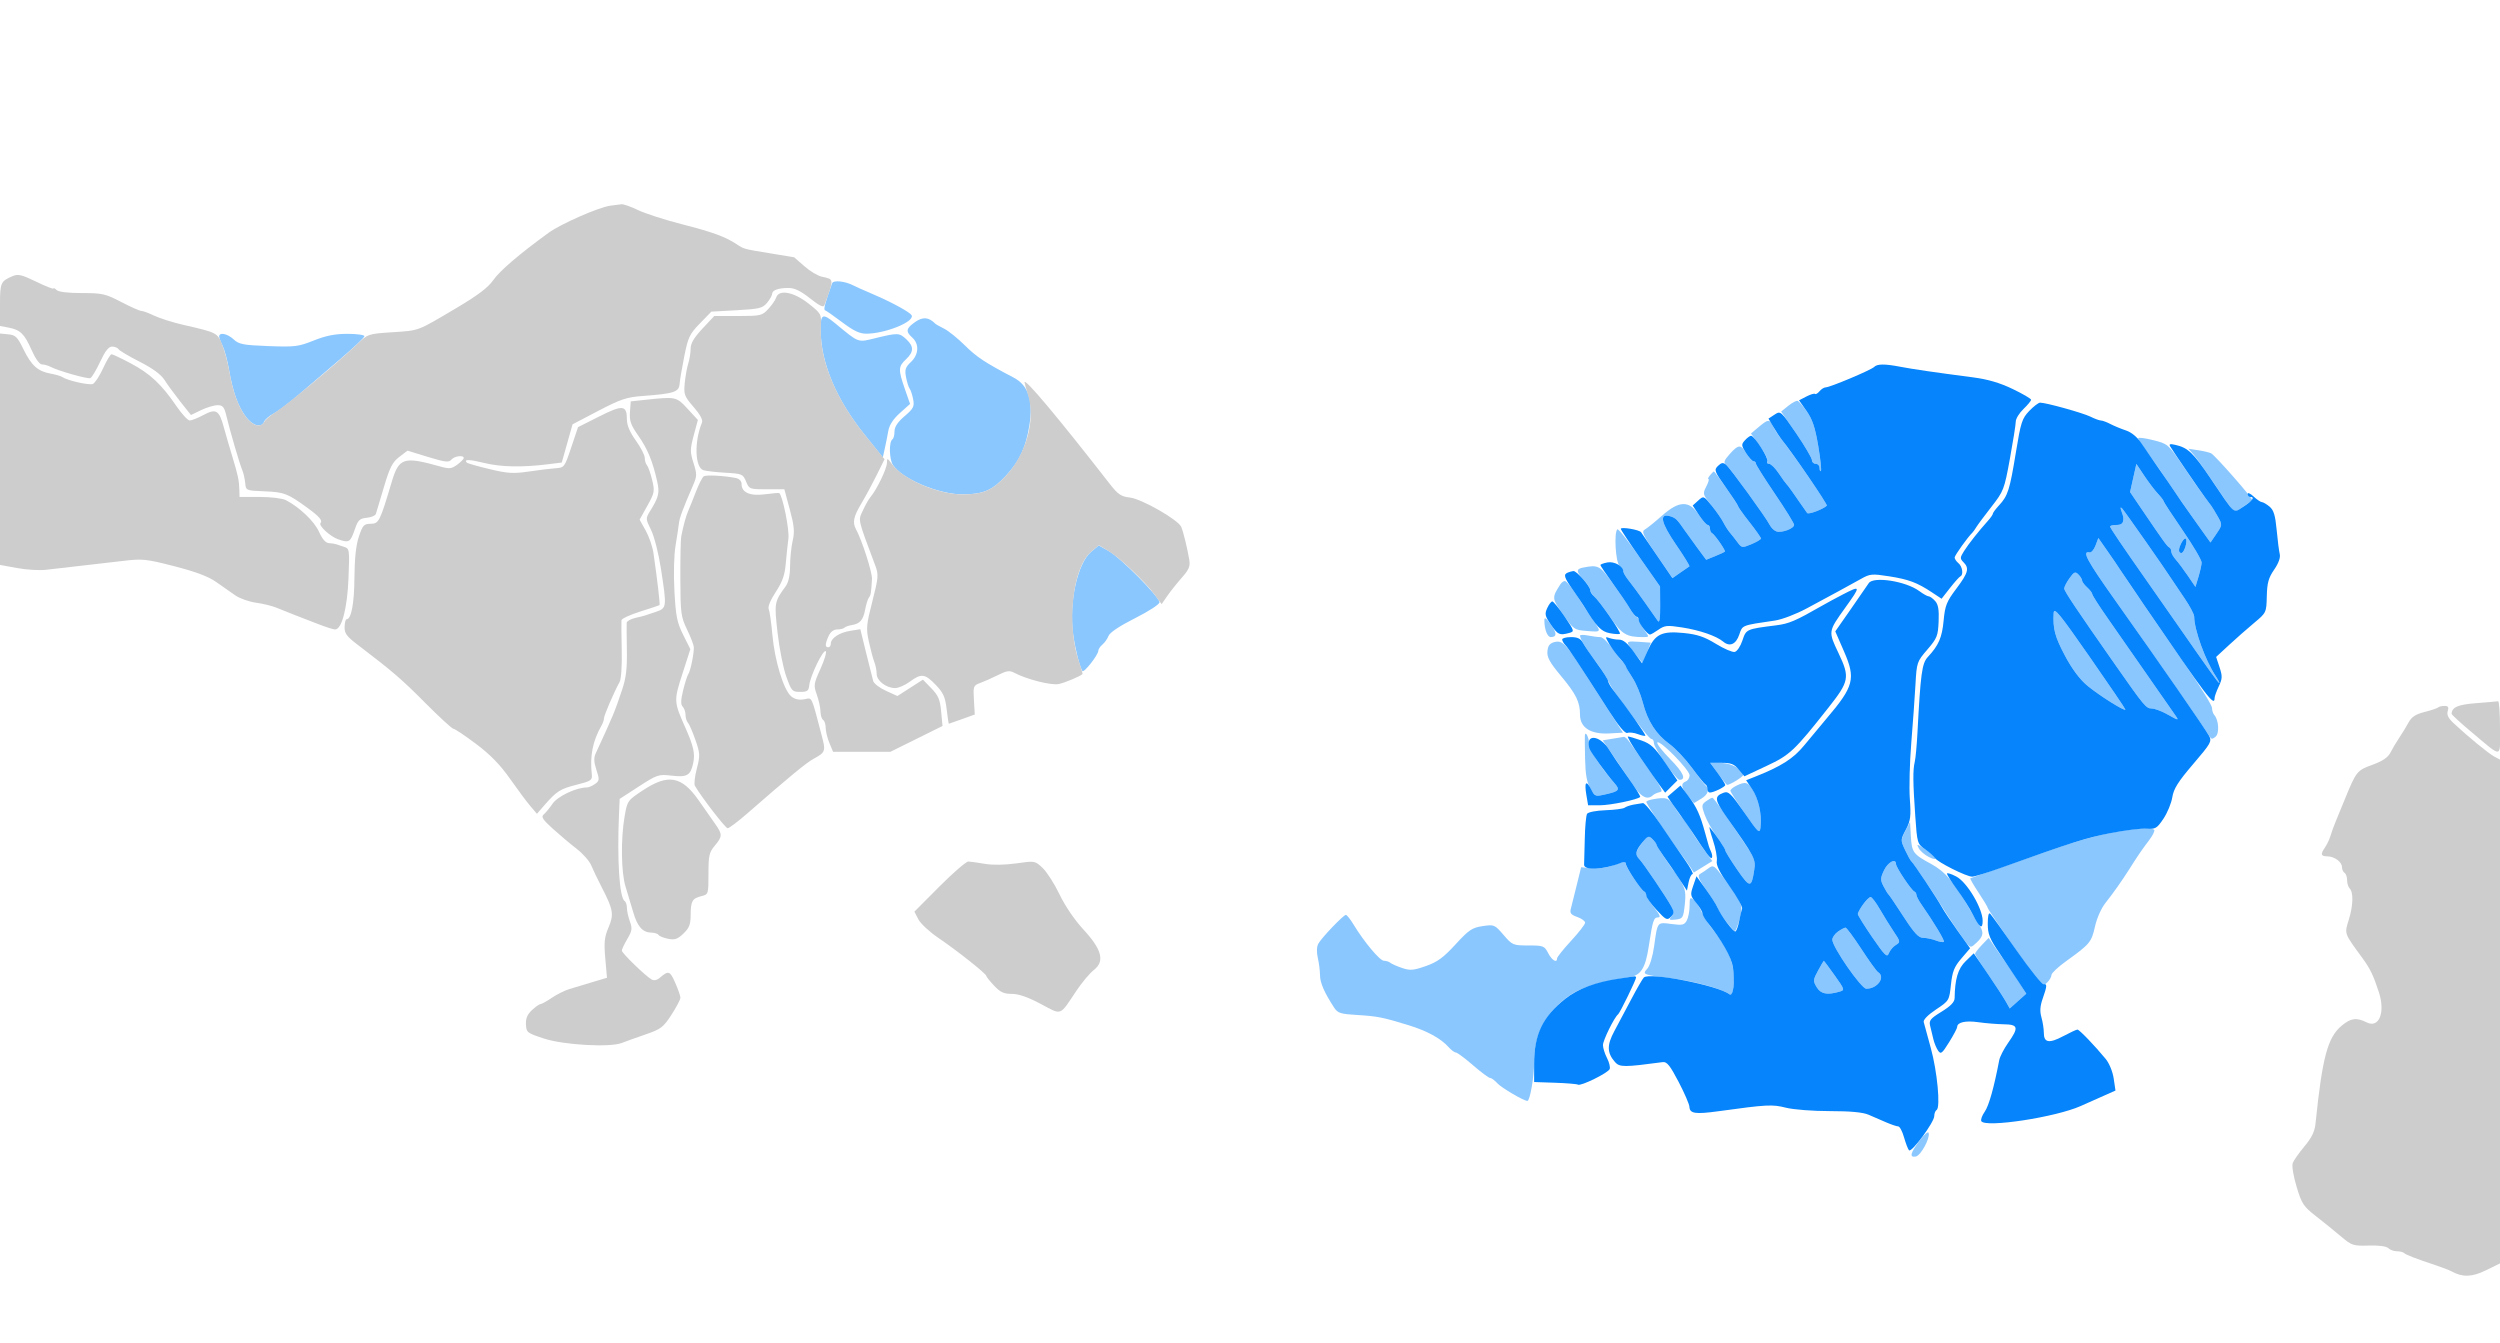 <svg xmlns="http://www.w3.org/2000/svg" width="981" height="527" viewBox="0 0 981 527" version="1.1"><path d="M 326.516 111.170 C 323.797 118.664, 323.050 121.517, 323.746 121.749 C 324.200 121.900, 327.255 124.039, 330.535 126.501 C 335.004 129.856, 337.378 130.971, 340 130.945 C 347.396 130.874, 358.626 126.377, 357.775 123.826 C 357.379 122.638, 350.005 118.613, 341.944 115.185 C 338.950 113.912, 335.810 112.506, 334.967 112.062 C 331.626 110.301, 327.008 109.814, 326.516 111.170 M 322.015 129.250 C 322.051 142.247, 328.007 156.545, 339.198 170.500 L 346.415 179.500 347.193 176 C 347.621 174.075, 348.244 170.949, 348.578 169.053 C 348.981 166.771, 350.523 164.407, 353.147 162.053 L 357.107 158.500 355.054 152.593 C 352.424 145.029, 352.469 143.847, 355.500 141 C 358.611 138.077, 358.661 135.970, 355.686 133.174 C 352.911 130.567, 352.366 130.542, 343.805 132.619 C 336.350 134.428, 337.371 134.797, 327.581 126.750 C 322.809 122.827, 321.998 123.192, 322.015 129.250 M 359.149 126.324 C 355.498 128.875, 355.281 130.039, 358 132.500 C 360.780 135.016, 360.535 139.149, 357.433 142.063 C 355.276 144.090, 354.971 145.034, 355.523 147.987 C 355.884 149.919, 356.525 151.950, 356.949 152.500 C 357.372 153.050, 357.991 154.941, 358.325 156.702 C 358.860 159.530, 358.469 160.299, 354.965 163.298 C 352.236 165.634, 351 167.500, 351 169.287 C 351 170.714, 350.644 172.102, 350.209 172.371 C 348.762 173.265, 348.900 180.198, 350.410 182.503 C 353.985 187.960, 368.334 194, 377.722 194 C 385.833 194, 389.461 192.426, 394.839 186.573 C 400.116 180.831, 402.553 175.560, 403.937 166.894 C 405.497 157.132, 403.545 151.207, 397.774 148.180 C 386.465 142.250, 383.259 140.130, 378.566 135.484 C 375.780 132.725, 372.150 129.800, 370.500 128.985 C 368.850 128.170, 367.275 127.277, 367 127.002 C 364.440 124.434, 362.139 124.235, 359.149 126.324 M 86 132.050 C 86 132.627, 86.618 134.314, 87.373 135.800 C 88.128 137.285, 89.260 141.500, 89.887 145.166 C 91.376 153.854, 93.442 159.580, 96.571 163.681 C 99.241 167.183, 102.662 168.043, 103.653 165.463 C 103.977 164.618, 105.617 163.215, 107.297 162.347 C 108.977 161.478, 113.567 158.007, 117.497 154.634 C 121.427 151.260, 128.773 144.975, 133.821 140.666 C 138.870 136.357, 143 132.419, 143 131.916 C 143 131.412, 139.998 131, 136.328 131 C 131.465 131, 127.883 131.710, 123.114 133.618 C 117.088 136.028, 115.679 136.201, 105.298 135.804 C 95.423 135.426, 93.737 135.101, 91.698 133.186 C 89.264 130.899, 86 130.248, 86 132.050 M 701.708 159.255 L 698.916 161.500 704.958 170.286 C 708.281 175.119, 711 179.731, 711 180.536 C 711 181.341, 711.675 182, 712.500 182 C 713.325 182, 714 182.750, 714 183.667 C 714 184.583, 714.236 185.097, 714.524 184.809 C 714.813 184.520, 714.337 180.058, 713.466 174.892 C 712.286 167.889, 711.169 164.494, 709.073 161.544 C 707.528 159.368, 705.867 157.458, 705.382 157.299 C 704.897 157.140, 703.244 158.021, 701.708 159.255 M 690.118 167.555 L 687.082 170.109 690.616 175.028 C 692.560 177.734, 693.865 180.410, 693.516 180.974 C 693.167 181.538, 693.471 182.003, 694.191 182.007 C 694.911 182.011, 696.621 183.698, 697.991 185.757 C 699.361 187.816, 700.741 189.725, 701.057 190 C 701.537 190.418, 703.326 192.924, 709.117 201.296 C 709.603 201.999, 715.111 199.962, 716.854 198.436 C 717.327 198.022, 704.427 179.214, 698.380 171.500 C 697.517 170.400, 696.332 168.488, 695.745 167.250 C 694.394 164.399, 693.832 164.429, 690.118 167.555 M 839 171.968 C 839 172.377, 840.478 174.690, 842.285 177.106 C 844.091 179.523, 846.454 182.805, 847.535 184.399 C 848.616 185.994, 850.175 188.289, 851 189.500 C 851.825 190.711, 853.381 193.006, 854.457 194.601 C 855.533 196.195, 858.883 200.963, 861.902 205.195 L 867.391 212.889 869.742 209.429 C 872.055 206.025, 872.064 205.915, 870.297 202.764 C 868.320 199.239, 868.060 198.853, 864.745 194.500 C 863.488 192.850, 859.829 187.605, 856.613 182.844 C 850.834 174.288, 850.698 174.170, 844.883 172.705 C 841.647 171.890, 839 171.558, 839 171.968 M 678.742 178.173 C 676.474 180.719, 676.227 181.466, 677.352 182.384 C 678.914 183.658, 692.990 203.109, 694.491 206.066 C 695.036 207.140, 696.214 208.251, 697.109 208.535 C 699.190 209.195, 704 207.391, 704 205.950 C 704 205.346, 700.625 199.880, 696.500 193.805 C 692.375 187.729, 689 182.363, 689 181.879 C 689 181.396, 688.575 181, 688.057 181 C 687.538 181, 686.316 179.650, 685.341 178 C 683.134 174.264, 682.204 174.288, 678.742 178.173 M 860.673 178.291 C 861.743 179.506, 865.193 184.325, 868.339 189 C 877.420 202.493, 876.297 201.559, 880.173 198.840 C 882.003 197.557, 883.646 196.434, 883.824 196.346 C 884.447 196.037, 869.329 178.781, 867.651 177.886 C 867.018 177.548, 864.751 177.004, 862.614 176.677 L 858.728 176.082 860.673 178.291 M 837.075 187.556 L 835.838 193.082 841.007 200.701 C 849.022 212.514, 850.443 214.475, 851.250 214.833 C 851.663 215.017, 852 215.719, 852 216.395 C 852 217.070, 852.788 218.495, 853.750 219.561 C 854.712 220.628, 856.847 223.483, 858.494 225.906 L 861.489 230.312 862.667 226.406 C 863.316 224.258, 863.881 221.724, 863.923 220.775 C 863.965 219.827, 860.625 214.136, 856.500 208.129 C 852.375 202.122, 849 196.957, 849 196.649 C 849 196.342, 847.987 195.019, 846.750 193.708 C 845.513 192.398, 843.108 189.234, 841.406 186.677 L 838.312 182.029 837.075 187.556 M 671 186.500 C 670.315 187.325, 670.047 188, 670.403 188 C 670.760 188, 670.369 189.320, 669.534 190.934 C 668.068 193.770, 668.133 194.010, 671.499 198.184 C 673.414 200.558, 675.548 203.619, 676.241 204.986 C 676.933 206.354, 678.086 208.154, 678.802 208.986 C 679.517 209.819, 680.868 211.536, 681.803 212.803 C 683.450 215.032, 683.623 215.056, 687.252 213.539 C 689.313 212.678, 691 211.670, 691 211.299 C 691 210.928, 688.975 208.047, 686.500 204.897 C 684.025 201.746, 682 198.927, 682 198.632 C 682 197.999, 672.984 185, 672.545 185 C 672.380 185, 671.685 185.675, 671 186.500 M 652.094 202.416 C 649.360 204.845, 646.376 207.250, 645.465 207.760 C 644.029 208.563, 644.642 209.900, 650.054 217.762 L 656.301 226.837 659.400 224.672 C 661.105 223.481, 662.691 222.389, 662.925 222.245 C 663.159 222.101, 660.781 218.239, 657.641 213.663 C 651.708 205.017, 650.938 201.260, 655.368 202.571 C 657.492 203.200, 658.154 203.838, 661 208.003 C 661.825 209.210, 664.075 212.327, 666 214.929 L 669.500 219.660 673 218.233 C 674.925 217.448, 676.652 216.660, 676.838 216.482 C 677.261 216.076, 672.770 209.620, 671.750 209.167 C 671.337 208.983, 671 208.196, 671 207.417 C 671 206.637, 670.610 206, 670.133 206 C 669.656 206, 668.075 204.200, 666.619 202 C 662.835 196.282, 658.873 196.396, 652.094 202.416 M 832.427 200.500 C 832.824 201.600, 833.168 202.725, 833.193 203 C 833.386 205.180, 832.650 206, 830.500 206 C 829.125 206, 828 206.268, 828 206.595 C 828 207.161, 832.550 213.882, 843.505 229.500 C 846.205 233.350, 851.233 240.550, 854.679 245.500 C 867.335 263.685, 870.431 268, 870.826 268 C 871.048 268, 870.413 266.762, 869.415 265.250 C 865.350 259.092, 861 247.050, 861 241.956 C 861 241.062, 859.313 237.859, 857.250 234.837 C 855.188 231.815, 853.050 228.638, 852.500 227.776 C 849.803 223.549, 833.578 200.373, 832.705 199.500 C 832.039 198.834, 831.946 199.167, 832.427 200.500 M 634.639 207.694 C 633.274 209.059, 633.977 220.736, 635.500 222 C 636.325 222.685, 637 223.687, 637 224.228 C 637 224.769, 638.013 226.464, 639.250 227.995 C 640.487 229.526, 643.300 233.347, 645.500 236.486 C 647.700 239.625, 649.950 242.832, 650.500 243.614 C 651.203 244.612, 651.485 242.830, 651.451 237.613 L 651.402 230.192 643.340 218.623 C 638.906 212.260, 634.991 207.342, 634.639 207.694 M 822.275 214.083 C 821.659 215.715, 820.613 216.927, 819.952 216.776 C 816.839 216.062, 818.836 219.822, 829.734 235.193 C 842.058 252.577, 865.566 286.471, 867.008 288.936 C 867.693 290.108, 868.129 290.138, 869.381 289.098 C 870.967 287.783, 870.649 282.500, 868.868 280.550 C 868.390 280.028, 868 278.789, 868 277.798 C 868 276.807, 863.694 269.809, 858.431 262.248 C 849.046 248.765, 834.965 228.177, 832 223.604 C 831.175 222.331, 828.901 219, 826.948 216.202 L 823.395 211.114 822.275 214.083 M 856.081 212.849 C 854.736 215.362, 854.697 217, 855.981 217 C 857.079 217, 858.542 212.209, 857.701 211.368 C 857.405 211.071, 856.676 211.738, 856.081 212.849 M 428.137 216.538 C 422.797 221.032, 419.395 236.590, 421.094 248.750 C 421.951 254.882, 423.534 261.229, 424.724 263.304 C 425.261 264.241, 430.931 257.044, 430.972 255.372 C 430.987 254.752, 431.722 253.646, 432.604 252.914 C 433.486 252.181, 434.566 250.643, 435.002 249.494 C 435.495 248.197, 439.431 245.578, 445.398 242.577 C 450.679 239.921, 455 237.119, 455 236.350 C 455 234.278, 439.738 218.851, 435.123 216.258 L 431.133 214.017 428.137 216.538 M 621.250 222.706 C 618.363 223.262, 618.414 224.265, 621.500 227.595 C 622.875 229.078, 624 230.832, 624 231.491 C 624 232.150, 624.829 233.441, 625.843 234.358 C 626.857 235.275, 629.638 238.905, 632.025 242.424 C 636.430 248.920, 638.243 250, 644.747 250 C 647.161 250, 647.189 249.925, 645.585 247.750 C 644.673 246.512, 643.665 244.713, 643.347 243.750 C 643.028 242.787, 642.466 242, 642.099 242 C 641.732 242, 640.574 240.537, 639.527 238.750 C 638.480 236.963, 635.422 232.463, 632.731 228.750 C 627.751 221.878, 627.161 221.567, 621.250 222.706 M 812.069 226.902 C 810.931 228.501, 810 230.313, 810 230.930 C 810 231.945, 814.875 239.229, 830.124 261 C 841.485 277.220, 842.137 278, 844.335 278.012 C 845.526 278.019, 848.473 279.152, 850.884 280.530 C 854.635 282.674, 855.068 282.758, 853.884 281.107 C 852.436 279.088, 847.480 271.973, 838.136 258.500 C 835.084 254.100, 829.980 246.770, 826.794 242.212 C 823.607 237.654, 821 233.561, 821 233.117 C 821 232.673, 820.100 231.495, 819 230.500 C 817.900 229.505, 817 228.278, 817 227.774 C 817 227.270, 816.356 226.213, 815.569 225.427 C 814.329 224.186, 813.864 224.382, 812.069 226.902 M 612.314 229.250 C 608.883 234.587, 608.900 234.783, 613.358 241.128 C 617.537 247.078, 617.732 247.210, 622.878 247.612 C 628.558 248.056, 628.527 248.149, 624.586 242.521 C 623.439 240.882, 622.050 238.809, 621.500 237.914 C 617.935 232.111, 614.844 228, 614.046 228 C 613.536 228, 612.756 228.563, 612.314 229.250 M 805.849 240.588 C 805.526 246.833, 806.314 249.782, 810.332 257.364 C 813.025 262.444, 816.093 266.561, 819 268.995 C 823.577 272.826, 834 279.378, 834 278.424 C 834 278.136, 827.700 268.850, 820 257.788 C 808.014 240.569, 805.978 238.095, 805.849 240.588 M 606.014 243.556 C 606.038 247.043, 607.205 250, 608.558 250 C 610.987 250, 610.957 248.330, 608.467 244.955 C 606.511 242.305, 606.003 242.014, 606.014 243.556 M 620 249.441 C 620 250.682, 622.257 254.407, 626.094 259.500 C 628.166 262.250, 630.354 265.625, 630.956 267 C 631.558 268.375, 633.097 270.929, 634.376 272.676 C 643.999 285.822, 647.308 290, 648.095 290 C 648.593 290, 649 290.730, 649 291.623 C 649 293.516, 657.676 306, 658.992 306 C 661.833 306, 660.558 303.112, 655.428 297.927 C 652.230 294.696, 649.938 291.729, 650.333 291.333 C 651.388 290.279, 663 302.120, 663 304.250 C 663 305.247, 662.325 306.322, 661.500 306.638 C 659.428 307.434, 659.673 309.013, 662.385 312.327 L 664.698 315.154 667.687 313.327 C 670.405 311.665, 670.966 309.517, 669.077 308 C 668.735 307.725, 666.385 304.680, 663.855 301.233 C 661.325 297.787, 657.406 293.628, 655.147 291.991 C 649.854 288.157, 646.514 282.965, 644.639 275.655 C 643.815 272.441, 641.984 268.063, 640.570 265.927 C 639.157 263.791, 638 261.583, 638 261.021 C 638 260.460, 637.663 259.999, 637.250 259.998 C 636.837 259.997, 634.967 257.747, 633.093 254.998 C 631.220 252.249, 628.914 250, 627.968 250 C 627.023 250, 624.844 249.719, 623.125 249.375 C 621.406 249.031, 620 249.061, 620 249.441 M 610 251.942 C 608.141 252.415, 607.426 253.338, 607.212 255.539 C 606.984 257.883, 608.073 259.882, 612.444 265.137 C 618.521 272.443, 620 275.451, 620 280.497 C 620 285.506, 624.203 288.198, 631.404 287.801 L 636.856 287.500 631.178 278.713 C 628.055 273.880, 623.475 266.743, 621 262.853 C 614.548 252.709, 613.003 251.178, 610 251.942 M 639.048 253 C 639.517 253.825, 640.959 255.791, 642.252 257.370 L 644.603 260.239 646.186 256.208 L 647.769 252.177 642.982 251.839 C 638.958 251.554, 638.331 251.739, 639.048 253 M 621.900 288.583 C 621.845 289.087, 621.884 293.254, 621.988 297.842 C 622.127 303.991, 622.677 307.032, 624.080 309.411 C 625.959 312.595, 626.042 312.624, 630.492 311.591 C 635.402 310.452, 635.785 309.891, 633.458 307.250 C 628.141 301.217, 623.734 294.365, 623.612 291.942 C 623.479 289.293, 622.115 286.616, 621.900 288.583 M 632.706 289.892 L 628.913 290.500 634.016 298 C 636.823 302.125, 640.278 307.188, 641.693 309.250 C 644.204 312.909, 646.634 313.918, 648.550 312.097 C 649.072 311.600, 650.293 311.038, 651.261 310.847 C 653.017 310.501, 652.590 309.789, 639.496 291.250 C 638.622 290.012, 637.590 289.064, 637.203 289.142 C 636.816 289.220, 634.793 289.557, 632.706 289.892 M 674.199 303.628 C 675.926 306.032, 677.510 308, 677.719 308 C 678.850 308, 684 304.826, 684 304.129 C 684 301.981, 679.509 299.492, 675.425 299.378 L 671.059 299.256 674.199 303.628 M 681.250 308.360 C 680.013 308.973, 679 309.832, 679 310.269 C 679 310.706, 681.587 314.762, 684.750 319.282 C 690.202 327.074, 690.517 327.347, 690.835 324.559 C 691.360 319.949, 690.125 313.735, 687.986 310.217 C 685.925 306.829, 684.908 306.548, 681.250 308.360 M 648.250 313.706 C 647.013 313.944, 646 314.385, 646 314.685 C 646 315.394, 654.566 328.335, 658.471 333.525 C 660.137 335.739, 662.211 338.636, 663.080 339.962 L 664.660 342.373 668.296 340.126 L 671.931 337.879 668.486 333.190 C 666.591 330.610, 664.298 327.172, 663.391 325.549 C 662.483 323.926, 661.168 322.025, 660.468 321.325 C 659.768 320.626, 658.215 318.466, 657.016 316.527 C 654.836 312.999, 653.744 312.648, 648.250 313.706 M 669.457 314.408 C 667.691 315.699, 667.644 316.135, 668.891 319.658 C 669.639 321.771, 671.770 325.639, 673.626 328.252 C 675.481 330.866, 677 333.335, 677 333.739 C 677 334.143, 679.110 337.534, 681.689 341.274 C 686.679 348.512, 687.274 348.527, 688.346 341.448 C 688.884 337.897, 688.500 336.718, 685.230 331.896 C 683.179 328.870, 679.475 323.390, 677 319.718 C 674.525 316.046, 672.249 313.032, 671.941 313.021 C 671.634 313.009, 670.516 313.634, 669.457 314.408 M 747.634 326.105 C 745.827 329.596, 745.825 329.831, 747.582 333.605 C 748.580 335.747, 749.681 337.725, 750.029 338 C 750.621 338.468, 759.327 351.310, 761.473 354.881 C 763.853 358.843, 770.465 368.661, 771.833 370.266 C 773.263 371.943, 773.454 371.922, 775.669 369.841 C 778.435 367.243, 778.565 365.792, 776.339 362.395 C 775.425 361, 773.963 358.606, 773.089 357.073 C 766.986 346.369, 763.306 342.013, 757.882 339.071 C 750.646 335.146, 750.180 334.505, 749.810 327.970 L 749.500 322.500 747.634 326.105 M 827.225 327.025 C 822.124 328.046, 812.674 330.753, 806.225 333.041 C 799.776 335.329, 789.775 338.832, 784 340.825 C 778.225 342.817, 773.343 344.542, 773.151 344.656 C 772.960 344.770, 774.422 347.304, 776.401 350.285 C 778.381 353.267, 780 355.970, 780 356.291 C 780 356.993, 798.666 383.937, 800.458 385.821 C 801.496 386.913, 802 386.858, 803.357 385.500 C 804.261 384.596, 805 383.279, 805 382.573 C 805 381.867, 807.587 379.432, 810.750 377.162 C 820.089 370.457, 820.692 369.733, 822.067 363.593 C 822.827 360.197, 824.566 356.320, 826.298 354.163 C 828.959 350.848, 832.840 345.349, 835.512 341.107 C 838.730 335.998, 840.702 333.111, 843.175 329.890 C 844.699 327.904, 845.659 325.992, 845.307 325.640 C 844.202 324.535, 836.851 325.098, 827.225 327.025 M 644.188 330.960 C 641.651 334.391, 641.514 335.366, 643.310 337.179 C 644.813 338.694, 653.842 352.030, 655.829 355.669 C 656.907 357.643, 656.918 358.394, 655.886 359.637 C 654.785 360.964, 655.010 361.125, 657.557 360.835 C 660.329 360.519, 660.535 360.181, 661.104 355 C 661.596 350.526, 661.326 348.847, 659.657 346 C 658.529 344.075, 657.357 342.275, 657.053 342 C 656.101 341.139, 650 331.969, 650 331.399 C 650 330.784, 647.346 328, 646.759 328 C 646.549 328, 645.391 329.332, 644.188 330.960 M 752.933 332.874 C 753.514 333.960, 755.308 335.506, 756.919 336.310 C 760.969 338.330, 759.897 336.111, 755.416 333.200 C 752.151 331.079, 751.958 331.054, 752.933 332.874 M 632.500 339.697 C 630.300 340.501, 626.686 340.965, 624.468 340.727 L 620.437 340.295 618.673 347.463 C 617.703 351.406, 616.667 355.557, 616.371 356.689 C 615.948 358.307, 616.491 358.976, 618.917 359.821 C 620.612 360.412, 622 361.422, 622 362.064 C 622 362.707, 619.525 365.906, 616.500 369.173 C 613.475 372.441, 611 375.538, 611 376.057 C 611 378.052, 608.982 376.866, 607.500 374 C 606.029 371.156, 605.626 371, 599.752 371 C 593.726 371, 593.455 370.885, 589.985 366.855 C 586.498 362.806, 586.307 362.727, 581.745 363.411 C 577.639 364.027, 576.357 364.895, 571.131 370.599 C 566.398 375.764, 564.031 377.492, 559.515 379.079 C 554.612 380.802, 553.345 380.905, 550.172 379.832 C 548.152 379.150, 546.072 378.234, 545.550 377.796 C 545.027 377.358, 543.897 377, 543.037 377 C 541.452 377, 535.258 369.600, 531.109 362.750 C 529.859 360.688, 528.519 359, 528.131 359 C 527.148 359, 518.472 368.087, 517.263 370.384 C 516.663 371.523, 516.603 373.697, 517.112 375.884 C 517.574 377.873, 517.963 380.949, 517.976 382.720 C 517.998 385.692, 519.691 389.546, 523.583 395.487 C 524.917 397.522, 526.117 397.905, 532.315 398.268 C 540.375 398.741, 542.527 399.163, 552.500 402.224 C 559.977 404.519, 565.323 407.425, 568.405 410.870 C 569.453 412.042, 570.742 413, 571.269 413 C 571.797 413, 574.826 415.250, 578 418 C 581.174 420.750, 584.203 423, 584.731 423 C 585.258 423, 586.547 423.949, 587.595 425.108 C 589.179 426.861, 597.943 432, 599.348 432 C 600.354 432, 602 422.558, 601.995 416.807 C 601.986 405.443, 606.805 396.629, 616.560 390.168 C 620.741 387.398, 628.657 385.059, 639.153 383.491 C 643.876 382.786, 645.652 380.026, 646.975 371.335 C 648.526 361.148, 648.893 360, 650.603 360 C 651.763 360, 651.370 358.992, 649.084 356.106 C 647.388 353.964, 646 351.752, 646 351.189 C 646 350.627, 645.636 350.017, 645.192 349.833 C 644.023 349.351, 638 340.337, 638 339.070 C 638 337.781, 637.617 337.824, 632.500 339.697 M 739.306 341.484 C 737.842 344.554, 737.814 345.296, 739.071 347.734 C 739.855 349.255, 740.756 350.725, 741.073 351 C 741.390 351.275, 744.053 355.212, 746.991 359.750 C 751.095 366.089, 752.858 368, 754.601 368 C 755.849 368, 758.087 368.463, 759.574 369.028 C 761.061 369.593, 762.496 369.837, 762.764 369.570 C 763.200 369.133, 758.945 362.049, 753.888 354.790 C 752.850 353.300, 752 351.650, 752 351.124 C 752 350.597, 751.636 350.017, 751.192 349.833 C 750.023 349.351, 744 340.337, 744 339.070 C 744 336.630, 740.848 338.252, 739.306 341.484 M 670.464 340.675 C 669.384 341.479, 667.869 342.500, 667.098 342.943 C 665.990 343.581, 666.565 344.987, 669.848 349.668 C 672.132 352.923, 674 355.909, 674 356.302 C 674 357.464, 680.085 365.517, 680.806 365.310 C 681.169 365.205, 682.014 362.972, 682.684 360.347 C 684.045 355.011, 683.809 354.422, 676.277 344.357 C 672.695 339.569, 672.293 339.314, 670.464 340.675 M 663 355.443 C 663 357.472, 662.506 360.054, 661.903 361.182 C 660.942 362.977, 660.194 363.151, 655.885 362.579 C 650.214 361.827, 650.433 361.545, 649.072 371.354 C 648.537 375.214, 647.380 379.028, 646.425 380.083 C 644.318 382.412, 644.529 382.493, 656.500 383.984 C 664.991 385.042, 676.123 388.142, 678.637 390.150 C 679.435 390.786, 679.903 389.956, 680.205 387.371 C 681.168 379.117, 678.913 373.144, 671.241 363.629 C 669.968 362.050, 668.337 359.350, 667.618 357.629 C 666.898 355.908, 665.565 353.882, 664.655 353.128 C 663.166 351.893, 663 352.125, 663 355.443 M 731.068 354.904 C 729.931 356.502, 728.998 358.189, 728.996 358.654 C 728.994 359.119, 731.560 363.245, 734.697 367.822 C 739.592 374.961, 740.510 375.854, 741.155 374.109 C 741.569 372.990, 742.792 371.522, 743.872 370.848 C 745.790 369.650, 745.772 369.528, 743.103 365.561 C 741.600 363.327, 739.143 359.363, 737.643 356.750 C 736.143 354.137, 734.515 352, 734.026 352 C 733.537 352, 732.206 353.307, 731.068 354.904 M 721.223 365.557 C 720 366.413, 719 367.848, 719 368.745 C 719 371.579, 730.327 387.928, 732.316 387.966 C 736.687 388.048, 740.022 383.367, 736.945 381.466 C 736.365 381.108, 733.425 377.031, 730.411 372.407 C 727.397 367.783, 724.597 364, 724.188 364 C 723.779 364, 722.445 364.701, 721.223 365.557 M 777.676 370.816 C 776.204 372.353, 775 373.914, 775 374.285 C 775 374.657, 777.362 378.375, 780.250 382.547 C 783.138 386.719, 786.201 391.392, 787.058 392.932 L 788.616 395.733 791.866 392.828 L 795.116 389.924 792.840 386.212 C 791.588 384.170, 789.200 380.632, 787.532 378.348 C 785.864 376.065, 783.567 372.808, 782.426 371.110 L 780.352 368.023 777.676 370.816 M 713.396 380.894 C 711.434 384.509, 711.399 384.949, 712.877 387.386 C 714.494 390.050, 716.946 390.538, 721.754 389.150 C 723.968 388.512, 723.935 388.397, 719.925 382.750 C 717.679 379.587, 715.765 377.004, 715.671 377.008 C 715.577 377.013, 714.553 378.761, 713.396 380.894 M 753.250 447.575 C 749.608 452.440, 749.161 454.302, 751.750 453.823 C 753.681 453.467, 757.341 446.838, 756.826 444.631 C 756.629 443.789, 755.210 444.958, 753.250 447.575" stroke="none" fill="#8ac7ff" fill-rule="evenodd"/><path d="M 735.391 144.009 C 734.183 145.217, 718.072 152, 716.410 152 C 715.769 152, 714.676 152.686, 713.980 153.524 C 713.284 154.362, 712.497 154.830, 712.231 154.564 C 711.964 154.298, 710.439 154.756, 708.841 155.582 L 705.936 157.084 708.907 161.292 C 711.173 164.503, 712.253 167.725, 713.463 174.892 C 714.335 180.058, 714.813 184.520, 714.524 184.809 C 714.236 185.097, 714 184.583, 714 183.667 C 714 182.750, 713.325 182, 712.500 182 C 711.675 182, 711 181.349, 711 180.554 C 711 179.759, 708.239 175.064, 704.865 170.120 C 698.785 161.212, 698.708 161.145, 696.342 162.695 L 693.955 164.259 695.954 167.646 C 697.053 169.509, 698.407 171.588, 698.963 172.267 C 703.294 177.551, 717.303 198.042, 716.854 198.436 C 715.111 199.962, 709.603 201.999, 709.117 201.296 C 703.326 192.924, 701.537 190.418, 701.057 190 C 700.741 189.725, 699.361 187.816, 697.991 185.757 C 696.621 183.698, 694.911 182.011, 694.191 182.007 C 693.471 182.003, 693.158 181.554, 693.495 181.008 C 694.151 179.947, 688.440 171, 687.107 171 C 686.669 171, 685.589 171.797, 684.708 172.770 C 683.233 174.400, 683.268 174.796, 685.151 177.770 C 686.276 179.547, 687.602 181, 688.098 181 C 688.594 181, 689 181.396, 689 181.879 C 689 182.363, 692.375 187.729, 696.500 193.805 C 700.625 199.880, 704 205.346, 704 205.950 C 704 207.391, 699.190 209.195, 697.109 208.535 C 696.214 208.251, 695.036 207.140, 694.491 206.066 C 692.946 203.021, 678.890 183.638, 677.279 182.331 C 676.154 181.418, 675.464 181.527, 674.130 182.831 C 672.523 184.401, 672.705 184.900, 677.211 191.254 C 679.845 194.968, 682 198.269, 682 198.588 C 682 198.908, 684.025 201.746, 686.500 204.897 C 688.975 208.047, 691 210.928, 691 211.299 C 691 211.670, 689.313 212.678, 687.252 213.539 C 683.623 215.056, 683.450 215.032, 681.803 212.803 C 680.868 211.536, 679.517 209.819, 678.802 208.986 C 678.086 208.154, 676.933 206.354, 676.241 204.986 C 675.548 203.619, 673.523 200.700, 671.741 198.500 C 668.504 194.505, 668.497 194.502, 666.359 196.436 L 664.217 198.371 666.742 202.186 C 668.130 204.284, 669.656 206, 670.133 206 C 670.610 206, 671 206.638, 671 207.417 C 671 208.196, 671.337 208.983, 671.750 209.167 C 672.770 209.620, 677.261 216.076, 676.838 216.482 C 676.652 216.660, 674.925 217.448, 673 218.233 L 669.500 219.660 666 214.929 C 664.075 212.327, 661.825 209.210, 661 208.003 C 658.154 203.838, 657.492 203.200, 655.368 202.571 C 650.938 201.260, 651.708 205.017, 657.641 213.663 C 660.781 218.239, 663.159 222.101, 662.925 222.245 C 662.691 222.389, 661.098 223.487, 659.384 224.685 L 656.267 226.862 650.384 218.264 C 647.148 213.534, 644.256 209.303, 643.958 208.860 C 643.285 207.861, 636 206.635, 636 207.522 C 636 207.876, 639.465 213.113, 643.701 219.159 L 651.402 230.152 651.451 237.593 C 651.485 242.823, 651.203 244.612, 650.500 243.614 C 649.950 242.832, 647.700 239.625, 645.500 236.486 C 643.300 233.347, 640.487 229.526, 639.250 227.995 C 638.013 226.464, 637 224.783, 637 224.261 C 637 222.193, 633.458 220.176, 630.750 220.700 C 629.237 220.993, 628 221.455, 628 221.727 C 628 221.998, 630.165 225.208, 632.811 228.860 C 635.458 232.512, 638.480 236.963, 639.527 238.750 C 640.574 240.537, 641.784 242, 642.216 242 C 642.647 242, 643.015 242.563, 643.033 243.250 C 643.070 244.616, 646.437 249, 647.451 249 C 647.797 249, 649.300 248.142, 650.790 247.093 C 653.198 245.398, 654.224 245.299, 660 246.200 C 666.998 247.292, 673.486 249.528, 676.176 251.775 C 678.755 253.931, 681.203 252.856, 682.499 249 C 683.758 245.252, 683.302 245.431, 696.500 243.499 C 699.268 243.094, 704.848 240.958, 709 238.714 C 713.125 236.484, 718.750 233.451, 721.500 231.972 C 724.250 230.494, 728.196 228.324, 730.269 227.149 C 733.763 225.169, 734.565 225.095, 741.269 226.142 C 748.975 227.346, 752.303 228.597, 758.186 232.502 L 761.873 234.949 765.179 230.724 C 766.997 228.401, 768.826 226.350, 769.243 226.167 C 770.544 225.594, 770.071 222.304, 768.500 221 C 767.675 220.315, 767 219.312, 767 218.771 C 767 217.956, 772.162 210.723, 773.974 209 C 774.263 208.725, 774.950 207.757, 775.500 206.848 C 776.050 205.940, 778.728 202.340, 781.451 198.848 C 786.235 192.714, 786.479 192.079, 788.687 180 C 789.944 173.125, 790.979 166.572, 790.986 165.437 C 790.994 164.302, 792.350 162.081, 794 160.500 C 795.650 158.919, 797 157.285, 797 156.868 C 797 156.450, 793.737 154.544, 789.750 152.630 C 784.645 150.180, 779.985 148.823, 774 148.044 C 759.154 146.110, 750.640 144.870, 745.701 143.922 C 739.507 142.732, 736.644 142.756, 735.391 144.009 M 796.276 161.250 C 793.449 164.198, 792.962 165.708, 791.036 177.500 C 788.625 192.263, 787.900 194.549, 784.460 198.259 C 783.107 199.719, 782 201.206, 782 201.565 C 782 201.924, 781.131 203.182, 780.069 204.359 C 776.489 208.330, 772.423 213.483, 770.664 216.279 C 769.089 218.783, 769.068 219.211, 770.458 220.601 C 772.834 222.977, 772.356 224.752, 767.655 231.006 C 763.836 236.086, 763.233 237.605, 762.679 243.531 C 762.058 250.188, 760.745 253.206, 756.457 257.830 C 754.176 260.290, 753.632 264.277, 752.412 287.500 C 752.152 292.450, 751.671 297.625, 751.343 299 C 750.578 302.202, 750.626 306.913, 751.557 320.292 C 752.295 330.879, 752.368 331.125, 755.405 333.242 C 757.107 334.429, 758.859 335.983, 759.297 336.695 C 760.295 338.318, 771.626 344, 773.863 344 C 774.775 344, 780.016 342.388, 785.510 340.417 C 813.246 330.470, 818.610 328.772, 828.163 326.912 C 833.848 325.805, 840.217 325.020, 842.317 325.167 C 845.799 325.411, 846.379 325.069, 848.930 321.269 C 850.469 318.979, 852.034 315.192, 852.407 312.854 C 852.943 309.505, 854.677 306.745, 860.590 299.830 C 867.626 291.604, 868.013 290.909, 866.797 288.675 C 865.332 285.984, 847.337 260.017, 829.734 235.191 C 818.836 219.822, 816.839 216.062, 819.952 216.776 C 820.613 216.927, 821.659 215.715, 822.275 214.083 L 823.395 211.114 826.948 216.202 C 828.901 219, 831.175 222.341, 832 223.625 C 832.825 224.909, 837.121 231.257, 841.547 237.730 C 866.381 274.055, 869 277.506, 869 273.901 C 869 273.297, 869.739 271.246, 870.641 269.344 C 872.071 266.331, 872.110 265.363, 870.946 261.835 L 869.609 257.785 874.624 253.143 C 877.382 250.589, 881.820 246.681, 884.485 244.459 C 889.315 240.432, 889.333 240.394, 889.489 233.959 C 889.617 228.717, 890.161 226.752, 892.377 223.532 C 894.106 221.019, 894.912 218.787, 894.576 217.446 C 894.284 216.282, 893.736 212.005, 893.358 207.942 C 892.826 202.217, 892.202 200.162, 890.586 198.811 C 889.439 197.851, 888.079 197.052, 887.564 197.033 C 887.050 197.015, 885.587 196.022, 884.314 194.826 C 883.042 193.630, 882 193.180, 882 193.826 C 882 194.472, 882.450 195, 883 195 C 884.946 195, 883.871 196.528, 880.341 198.781 C 876.156 201.452, 877.463 202.572, 867.410 187.703 C 860.618 177.658, 858.594 175.725, 853.666 174.579 C 851.506 174.076, 851.015 174.226, 851.600 175.210 C 852.774 177.184, 863.013 192.175, 865.117 195 C 866.140 196.375, 867.321 197.963, 867.739 198.530 C 868.158 199.096, 869.309 201.002, 870.297 202.764 C 872.064 205.915, 872.055 206.025, 869.742 209.429 L 867.391 212.889 861.902 205.195 C 856.827 198.080, 855.020 195.471, 851 189.458 C 850.175 188.224, 847.957 185.029, 846.071 182.357 C 844.185 179.686, 841.525 175.823, 840.159 173.774 C 838.636 171.488, 836.349 169.610, 834.242 168.915 C 832.352 168.291, 829.613 167.158, 828.153 166.397 C 826.694 165.635, 825.007 165.010, 824.404 165.006 C 823.801 165.003, 821.948 164.322, 820.287 163.493 C 817.363 162.034, 802.857 158, 800.536 158 C 799.907 158, 797.990 159.463, 796.276 161.250 M 837.075 187.556 L 835.838 193.082 841.007 200.701 C 849.022 212.514, 850.443 214.475, 851.250 214.833 C 851.663 215.017, 852 215.719, 852 216.395 C 852 217.070, 852.788 218.495, 853.750 219.561 C 854.712 220.628, 856.847 223.483, 858.494 225.906 L 861.489 230.312 862.667 226.406 C 863.316 224.258, 863.881 221.724, 863.923 220.775 C 863.965 219.827, 860.625 214.136, 856.500 208.129 C 852.375 202.122, 849 196.957, 849 196.649 C 849 196.342, 847.987 195.019, 846.750 193.708 C 845.513 192.398, 843.108 189.234, 841.406 186.677 L 838.312 182.029 837.075 187.556 M 832.427 200.500 C 832.824 201.600, 833.168 202.725, 833.193 203 C 833.386 205.180, 832.650 206, 830.500 206 C 829.125 206, 828 206.268, 828 206.595 C 828 207.161, 832.550 213.882, 843.505 229.500 C 846.205 233.350, 851.233 240.550, 854.679 245.500 C 867.335 263.685, 870.431 268, 870.826 268 C 871.048 268, 870.413 266.762, 869.415 265.250 C 865.350 259.092, 861 247.050, 861 241.956 C 861 241.062, 859.313 237.859, 857.250 234.837 C 855.188 231.815, 853.050 228.638, 852.500 227.776 C 849.803 223.549, 833.578 200.373, 832.705 199.500 C 832.039 198.834, 831.946 199.167, 832.427 200.500 M 856.081 212.849 C 854.736 215.362, 854.697 217, 855.981 217 C 857.079 217, 858.542 212.209, 857.701 211.368 C 857.405 211.071, 856.676 211.738, 856.081 212.849 M 615.250 224.662 C 613.383 225.416, 613.683 226.447, 617.250 231.538 C 619.038 234.089, 620.957 236.924, 621.515 237.838 C 626.426 245.876, 628.296 247.833, 631.670 248.466 C 633.614 248.831, 635.405 248.928, 635.651 248.682 C 636.191 248.142, 627.661 235.794, 625.520 234.016 C 624.684 233.323, 624 232.216, 624 231.558 C 624 230.056, 618.640 223.972, 617.411 224.079 C 616.910 224.122, 615.938 224.385, 615.250 224.662 M 812.069 226.902 C 810.931 228.501, 810 230.313, 810 230.930 C 810 231.945, 814.875 239.229, 830.124 261 C 841.485 277.220, 842.137 278, 844.335 278.012 C 845.526 278.019, 848.473 279.152, 850.884 280.530 C 854.635 282.674, 855.068 282.758, 853.884 281.107 C 852.436 279.088, 847.480 271.973, 838.136 258.500 C 835.084 254.100, 829.980 246.770, 826.794 242.212 C 823.607 237.654, 821 233.561, 821 233.117 C 821 232.673, 820.100 231.495, 819 230.500 C 817.900 229.505, 817 228.278, 817 227.774 C 817 227.270, 816.356 226.213, 815.569 225.427 C 814.329 224.186, 813.864 224.382, 812.069 226.902 M 733.289 228.843 C 732.698 229.754, 729.502 234.382, 726.189 239.128 L 720.164 247.755 723.597 255.628 C 728.261 266.323, 727.491 269.294, 716.781 281.904 C 714.426 284.676, 710.475 289.423, 708 292.451 C 703.693 297.721, 698.868 300.782, 688.338 304.926 L 685.176 306.170 687.536 309.648 C 690.011 313.295, 691.402 319.582, 690.835 324.559 C 690.519 327.334, 690.161 327.013, 684.500 318.885 C 679.245 311.340, 678.233 310.369, 676.352 311.065 C 672.578 312.462, 672.763 313.883, 677.615 320.764 C 688.711 336.499, 689.009 337.074, 688.347 341.447 C 687.274 348.527, 686.679 348.512, 681.689 341.274 C 679.110 337.534, 677 334.112, 677 333.670 C 677 332.994, 673.372 327.625, 670.907 324.652 C 670.520 324.186, 671.081 326.436, 672.153 329.652 C 673.224 332.868, 673.907 336.560, 673.669 337.855 C 673.361 339.535, 674.791 342.374, 678.662 347.770 C 681.646 351.929, 683.869 355.900, 683.602 356.595 C 683.335 357.289, 682.815 359.470, 682.445 361.440 C 682.076 363.410, 681.429 365.235, 681.009 365.495 C 680.261 365.957, 675.171 359.127, 673.818 355.847 C 673.443 354.938, 671.463 351.865, 669.417 349.017 L 665.697 343.840 664.407 347.594 C 663.206 351.087, 663.286 351.551, 665.558 354.251 C 666.901 355.847, 668.010 357.681, 668.022 358.327 C 668.034 358.972, 668.949 360.625, 670.054 362 C 675.529 368.813, 679.414 375.638, 679.994 379.462 C 680.876 385.275, 680.110 391.322, 678.637 390.162 C 674.208 386.673, 647.199 381.387, 645.026 383.584 C 644.528 384.088, 642.340 387.875, 640.165 392 C 637.990 396.125, 634.974 401.803, 633.464 404.617 C 630.500 410.137, 630.568 413.141, 633.737 416.760 C 635.531 418.808, 637.300 418.809, 652.500 416.768 C 654.084 416.556, 655.368 418.165, 658.673 424.500 C 660.968 428.900, 662.880 433.302, 662.923 434.281 C 663.039 436.971, 665.159 437.304, 674.225 436.058 C 693.507 433.408, 695.416 433.308, 700.799 434.664 C 703.747 435.407, 711.385 436, 718.015 436 C 726.084 436, 730.993 436.457, 733.216 437.417 C 735.022 438.196, 738.143 439.546, 740.151 440.417 C 742.159 441.287, 744.279 442, 744.861 442 C 745.443 442, 746.464 443.913, 747.128 446.250 C 747.793 448.587, 748.674 450.890, 749.085 451.366 C 750.048 452.482, 759 440.368, 759 437.949 C 759 436.942, 759.419 435.859, 759.931 435.543 C 761.514 434.564, 760.176 420.372, 757.637 411.212 C 756.309 406.420, 755.060 401.843, 754.861 401.039 C 754.645 400.166, 756.587 398.190, 759.688 396.127 C 764.824 392.710, 764.882 392.613, 765.549 386.388 C 766.104 381.206, 766.824 379.397, 769.645 376.101 L 773.068 372.103 768.195 365.273 C 765.515 361.517, 762.687 357.272, 761.911 355.839 C 760.145 352.580, 750.884 338.675, 750.029 338 C 749.681 337.725, 748.568 335.722, 747.556 333.550 C 745.743 329.657, 745.747 329.540, 747.854 325.550 C 749.706 322.042, 749.915 320.429, 749.418 313.500 C 749.103 309.100, 749.359 299.200, 749.988 291.500 C 750.617 283.800, 751.355 273.501, 751.628 268.613 C 752.115 259.910, 752.211 259.626, 756.291 254.890 C 760.099 250.468, 760.479 249.520, 760.718 243.843 C 760.912 239.210, 760.561 237.172, 759.334 235.817 C 758.430 234.818, 757.292 234, 756.805 234 C 756.317 234, 754.660 233.069, 753.121 231.931 C 747.866 228.046, 735.097 226.058, 733.289 228.843 M 723 233.335 C 720.525 234.615, 716.925 236.564, 715 237.667 C 704.505 243.676, 702.025 244.738, 697 245.374 C 685.184 246.869, 685.215 246.855, 683.716 251.352 C 682.952 253.646, 681.596 255.643, 680.682 255.820 C 679.773 255.997, 676.436 254.550, 673.265 252.606 C 668.784 249.859, 665.986 248.921, 660.702 248.393 C 652.038 247.528, 649.414 248.823, 646.507 255.401 L 644.341 260.301 641.001 255.651 C 638.728 252.485, 636.943 251, 635.412 251 C 634.175 251, 632.382 250.700, 631.427 250.334 C 629.824 249.719, 629.834 249.910, 631.549 252.814 C 632.571 254.544, 634.441 257.074, 635.704 258.436 C 636.967 259.798, 638 261.167, 638 261.478 C 638 261.789, 639.157 263.791, 640.570 265.927 C 641.984 268.063, 643.815 272.441, 644.639 275.655 C 646.514 282.965, 649.854 288.157, 655.147 291.991 C 657.406 293.628, 661.333 297.787, 663.873 301.233 C 666.413 304.680, 668.831 307.650, 669.246 307.833 C 669.661 308.017, 670 308.804, 670 309.583 C 670 310.363, 670.429 311, 670.953 311 C 672.425 311, 677 308.758, 677 308.036 C 677 307.683, 675.666 305.580, 674.036 303.364 L 671.072 299.333 675.598 299.333 C 679.275 299.333, 680.535 299.830, 682.312 301.980 L 684.500 304.626 693.174 300.563 C 702.402 296.241, 704.066 294.674, 717.492 277.663 C 725.661 267.312, 725.943 265.795, 721.448 256.323 C 717.359 247.705, 717.333 247.881, 724.050 238.500 C 730.292 229.782, 730.252 229.585, 723 233.335 M 607.120 238.637 C 606.063 240.955, 606.242 241.742, 608.595 245.137 C 611.354 249.118, 611.948 249.389, 615.714 248.379 C 617.875 247.800, 617.832 247.642, 613.927 241.893 C 611.726 238.652, 609.564 236, 609.123 236 C 608.682 236, 607.780 237.187, 607.120 238.637 M 805.849 240.588 C 805.526 246.833, 806.314 249.782, 810.332 257.364 C 813.025 262.444, 816.093 266.561, 819 268.995 C 823.577 272.826, 834 279.378, 834 278.424 C 834 278.136, 827.700 268.850, 820 257.788 C 808.014 240.569, 805.978 238.095, 805.849 240.588 M 613 250.929 C 613 251.439, 613.579 252.452, 614.286 253.179 C 615.528 254.455, 618.916 259.576, 631.360 278.988 C 635.283 285.108, 637.682 287.952, 638.619 287.593 C 639.388 287.298, 641.201 287.506, 642.647 288.056 C 644.094 288.606, 645.438 288.895, 645.635 288.699 C 645.952 288.382, 638.726 278.115, 633.068 270.842 C 631.931 269.380, 631 267.742, 631 267.202 C 631 266.662, 629.031 263.545, 626.623 260.275 C 624.216 257.005, 621.725 253.355, 621.088 252.165 C 620.242 250.585, 618.994 250, 616.465 250 C 614.559 250, 613 250.418, 613 250.929 M 623.581 290.648 C 623.296 291.392, 623.360 292.788, 623.722 293.750 C 624.357 295.434, 630.267 303.630, 633.458 307.250 C 635.789 309.895, 635.402 310.452, 630.438 311.604 C 625.972 312.640, 625.845 312.601, 624.365 309.738 C 622.397 305.933, 621.627 306.834, 622.489 311.933 L 623.176 316 627.838 315.988 C 631.975 315.978, 642.544 313.790, 643.611 312.723 C 643.833 312.500, 641.633 308.985, 638.722 304.909 C 635.811 300.834, 632.428 295.864, 631.204 293.865 C 628.862 290.039, 624.519 288.206, 623.581 290.648 M 643.661 297.250 C 646.781 301.788, 650.250 306.748, 651.371 308.273 L 653.409 311.045 655.808 308.646 L 658.207 306.248 653.353 299.177 C 649.319 293.298, 647.753 291.843, 644.072 290.553 C 641.636 289.699, 639.272 289, 638.817 289 C 638.362 289, 640.542 292.712, 643.661 297.250 M 656.869 310.437 L 654.327 312.623 656.413 315.667 C 657.561 317.341, 659.301 319.788, 660.280 321.105 C 661.259 322.422, 662.834 324.677, 663.780 326.116 C 669.775 335.231, 671.204 337.130, 671.696 336.638 C 671.999 336.334, 671.893 335.279, 671.460 334.293 C 670.517 332.146, 670.654 332.573, 669.134 327 C 667.148 319.717, 665.802 316.744, 662.514 312.375 L 659.411 308.250 656.869 310.437 M 641 315.732 C 639.625 315.985, 638.050 316.532, 637.500 316.948 C 636.950 317.365, 633.579 317.808, 630.009 317.933 C 626.388 318.060, 623.190 318.678, 622.775 319.331 C 622.365 319.974, 621.956 324.438, 621.865 329.250 C 621.774 334.063, 621.655 338.563, 621.600 339.250 C 621.405 341.684, 629.474 341.271, 636.250 338.501 C 637.331 338.060, 638 338.236, 638 338.963 C 638 340.308, 643.968 349.329, 645.192 349.833 C 645.636 350.017, 646 350.729, 646 351.417 C 646 352.105, 647.810 354.628, 650.023 357.025 C 653.693 361, 654.185 361.244, 655.629 359.799 C 656.995 358.434, 657.026 357.874, 655.856 355.726 C 653.861 352.061, 644.831 338.712, 643.310 337.179 C 641.474 335.327, 641.714 333.937, 644.449 330.592 C 646.620 327.937, 646.965 327.822, 648.413 329.271 C 649.286 330.143, 650 331.118, 650 331.437 C 650 331.756, 651.237 333.760, 652.750 335.891 C 656.176 340.716, 657.537 342.704, 660.005 346.490 L 661.954 349.479 662.602 346.240 C 662.958 344.458, 663.662 343, 664.166 343 C 664.670 343, 663.262 340.413, 661.037 337.250 C 658.812 334.087, 654.490 327.788, 651.433 323.250 C 648.375 318.712, 645.340 315.061, 644.687 315.136 C 644.034 315.211, 642.375 315.479, 641 315.732 M 739.306 341.484 C 737.842 344.554, 737.814 345.296, 739.071 347.734 C 739.855 349.255, 740.756 350.725, 741.073 351 C 741.390 351.275, 744.053 355.212, 746.991 359.750 C 751.095 366.089, 752.858 368, 754.601 368 C 755.849 368, 758.087 368.463, 759.574 369.028 C 761.061 369.593, 762.496 369.837, 762.764 369.570 C 763.200 369.133, 758.945 362.049, 753.888 354.790 C 752.850 353.300, 752 351.650, 752 351.124 C 752 350.597, 751.636 350.017, 751.192 349.833 C 750.023 349.351, 744 340.337, 744 339.070 C 744 336.630, 740.848 338.252, 739.306 341.484 M 764 342.827 C 764 343.284, 765.785 346.098, 767.966 349.079 C 770.147 352.061, 772.899 356.418, 774.082 358.763 C 776.782 364.116, 778.001 364.909, 777.995 361.309 C 777.987 356.470, 771.912 346.237, 767.711 343.985 C 765.670 342.891, 764 342.370, 764 342.827 M 731.068 354.904 C 729.931 356.502, 728.998 358.189, 728.996 358.654 C 728.994 359.119, 731.560 363.245, 734.697 367.822 C 739.592 374.961, 740.510 375.854, 741.155 374.109 C 741.569 372.990, 742.792 371.522, 743.872 370.848 C 745.790 369.650, 745.772 369.528, 743.103 365.561 C 741.600 363.327, 739.143 359.363, 737.643 356.750 C 736.143 354.137, 734.515 352, 734.026 352 C 733.537 352, 732.206 353.307, 731.068 354.904 M 780 362.437 C 780 366.560, 780.702 368.307, 784.750 374.266 C 787.362 378.111, 790.765 383.207, 792.310 385.589 L 795.120 389.921 791.868 392.827 L 788.616 395.733 787.058 392.953 C 786.201 391.423, 783.026 386.553, 780.003 382.129 L 774.506 374.087 771.345 377.150 C 768.307 380.095, 767.100 384.124, 766.995 391.675 C 766.974 393.197, 765.438 394.789, 761.877 396.981 C 757.472 399.691, 756.870 400.440, 757.394 402.556 C 757.727 403.900, 758.290 406.238, 758.646 407.750 C 759.001 409.262, 759.832 411.290, 760.493 412.255 C 761.567 413.823, 762.031 413.470, 764.848 408.938 C 766.581 406.149, 768 403.469, 768 402.983 C 768 401.136, 771.278 400.397, 776.295 401.112 C 779.158 401.520, 783.638 401.887, 786.250 401.927 C 791.992 402.015, 792.262 403.148, 787.988 409.221 C 786.331 411.574, 784.761 414.625, 784.499 416 C 782.440 426.790, 780.434 433.915, 778.800 436.243 C 777.740 437.752, 777.145 439.425, 777.476 439.962 C 779.113 442.610, 806.643 438.398, 816.500 433.992 C 818.700 433.008, 822.663 431.243, 825.307 430.070 L 830.113 427.937 829.417 423.218 C 829.016 420.506, 827.670 417.224, 826.250 415.500 C 821.924 410.248, 815.914 404, 815.187 404 C 814.800 404, 812.310 405.158, 809.652 406.572 C 804.066 409.546, 802 409.196, 802 405.275 C 802 403.741, 801.576 401.009, 801.058 399.204 C 800.379 396.833, 800.518 394.784, 801.558 391.834 C 803.292 386.922, 803.351 385.921, 801.887 386.250 C 801.274 386.388, 796.526 380.425, 791.334 373 C 786.143 365.575, 781.469 359.072, 780.948 358.550 C 780.350 357.951, 780 359.388, 780 362.437 M 721.223 365.557 C 720 366.413, 719 367.848, 719 368.745 C 719 371.579, 730.327 387.928, 732.316 387.966 C 736.687 388.048, 740.022 383.367, 736.945 381.466 C 736.365 381.108, 733.425 377.031, 730.411 372.407 C 727.397 367.783, 724.597 364, 724.188 364 C 723.779 364, 722.445 364.701, 721.223 365.557 M 713.396 380.894 C 711.434 384.509, 711.399 384.949, 712.877 387.386 C 714.494 390.050, 716.946 390.538, 721.754 389.150 C 723.968 388.512, 723.935 388.397, 719.925 382.750 C 717.679 379.587, 715.765 377.004, 715.671 377.008 C 715.577 377.013, 714.553 378.761, 713.396 380.894 M 635.477 383.988 C 626.206 385.351, 619.240 387.953, 614.204 391.933 C 605.385 398.904, 602 405.945, 602 417.316 L 602 424.591 610.218 424.871 C 614.738 425.025, 618.775 425.361, 619.191 425.618 C 620.302 426.305, 631.060 421.006, 631.645 419.483 C 631.920 418.767, 631.437 416.812, 630.572 415.140 C 629.708 413.468, 629 411.193, 629 410.085 C 629 408.214, 633.482 399.126, 634.959 398 C 635.673 397.456, 642 384.483, 642 383.563 C 642 383.253, 641.663 383.056, 641.250 383.125 C 640.837 383.193, 638.239 383.582, 635.477 383.988" stroke="none" fill="#0584fc" fill-rule="evenodd"/><path d="M 239.500 80.707 C 234.922 81.328, 220.031 87.871, 215.211 91.379 C 203.690 99.765, 196.072 106.288, 193.546 109.933 C 191.541 112.826, 187.509 115.878, 179.131 120.843 C 163.482 130.115, 164.726 129.646, 153.920 130.372 C 144.341 131.016, 144.341 131.017, 139.914 135.258 C 132.828 142.047, 112.130 159.302, 108.241 161.662 C 106.281 162.851, 104.278 164.539, 103.789 165.412 C 102.353 167.979, 99.288 167.245, 96.571 163.681 C 93.499 159.655, 91.449 154.065, 89.994 145.748 C 89.393 142.312, 88.136 137.587, 87.200 135.250 C 85.340 130.599, 85.137 130.495, 72 127.489 C 67.875 126.546, 62.728 124.924, 60.562 123.887 C 58.396 122.849, 56.098 122, 55.454 122 C 54.811 122, 51.263 120.425, 47.569 118.500 C 41.392 115.280, 40.156 115, 32.127 115 C 26.673 115, 22.950 114.550, 22.200 113.800 C 21.540 113.140, 21 112.878, 21 113.218 C 21 113.558, 17.962 112.360, 14.250 110.555 C 8.612 107.813, 7.088 107.447, 5 108.332 C 0.245 110.346, 0 110.897, 0 119.577 L 0 127.909 3.250 128.526 C 7.977 129.422, 9.558 130.944, 12.372 137.307 C 13.891 140.741, 15.512 143, 16.459 143 C 17.321 143, 18.809 143.411, 19.764 143.914 C 22.813 145.519, 34.358 148.800, 35.448 148.372 C 36.027 148.144, 37.754 145.268, 39.287 141.979 C 41.262 137.743, 42.629 136, 43.978 136 C 45.025 136, 46.168 136.462, 46.517 137.027 C 46.866 137.592, 50.605 139.811, 54.826 141.958 C 60.010 144.596, 63.184 146.940, 64.608 149.181 C 65.768 151.007, 68.565 154.829, 70.823 157.676 L 74.930 162.852 78.917 160.926 C 81.109 159.867, 84.014 159, 85.371 159 C 87.448 159, 87.998 159.672, 88.851 163.250 C 90.267 169.195, 94.047 182.103, 95.073 184.500 C 95.544 185.600, 96.058 187.850, 96.215 189.500 C 96.500 192.499, 96.502 192.500, 103.719 192.793 C 111.549 193.111, 112.859 193.616, 120.750 199.364 C 125.316 202.690, 126.670 204.277, 125.768 205.250 C 124.876 206.212, 129.604 210.565, 132.696 211.629 C 137.043 213.123, 137.463 212.860, 139.318 207.476 C 140.488 204.081, 141.158 203.454, 143.901 203.182 C 145.669 203.008, 147.282 202.333, 147.487 201.682 C 147.691 201.032, 149.113 196.286, 150.645 191.136 C 152.943 183.413, 153.997 181.341, 156.664 179.307 L 159.897 176.841 167.927 179.299 C 174.680 181.367, 176.138 181.538, 177.101 180.379 C 178.299 178.935, 182.023 178.454, 181.969 179.750 C 181.951 180.162, 180.793 181.334, 179.394 182.353 C 177.174 183.971, 176.322 184.057, 172.676 183.033 C 158.409 179.025, 156.547 179.612, 153.746 189 C 149.052 204.732, 148.668 205.497, 145.457 205.530 C 142.810 205.557, 142.325 206.081, 140.830 210.530 C 139.694 213.913, 139.135 219.077, 139.080 226.703 C 139.008 236.850, 137.842 243, 135.992 243 C 135.614 243, 135.266 244.358, 135.219 246.017 C 135.147 248.522, 136.014 249.706, 140.316 252.983 C 154.076 263.463, 157.628 266.520, 166.951 275.902 C 172.470 281.456, 177.426 286, 177.964 286 C 178.501 286, 182.485 288.665, 186.817 291.923 C 192.385 296.110, 196.277 300.102, 200.097 305.544 C 203.069 309.779, 206.667 314.613, 208.094 316.288 L 210.687 319.334 213.594 315.999 C 218.455 310.421, 219.808 309.560, 226.273 307.932 C 231.921 306.509, 232.475 306.138, 232.228 303.932 C 231.413 296.629, 232.565 290.786, 236.007 284.764 C 236.553 283.809, 237 282.502, 237 281.860 C 237 280.722, 241.015 271.399, 243.142 267.599 C 243.754 266.504, 244.104 261.204, 243.966 255.099 C 243.834 249.270, 243.788 243.994, 243.863 243.375 C 243.938 242.757, 247.262 241.221, 251.250 239.963 C 255.238 238.705, 258.633 237.578, 258.796 237.458 C 259.071 237.257, 257.955 227.666, 256.416 217 C 256.059 214.525, 254.692 210.567, 253.378 208.205 L 250.990 203.910 254.014 198.475 C 256.871 193.340, 256.975 192.774, 255.883 188.269 C 255.248 185.646, 254.339 183.072, 253.864 182.550 C 253.389 182.027, 253 180.731, 253 179.669 C 253 178.608, 251.425 175.547, 249.500 172.867 C 247.154 169.601, 246 166.883, 246 164.620 C 246 158.930, 244.396 158.751, 235.158 163.408 L 226.816 167.615 224.158 175.557 C 221.550 183.350, 221.434 183.505, 218 183.743 C 216.075 183.877, 211.336 184.457, 207.469 185.031 C 201.463 185.922, 199.224 185.784, 192.098 184.082 C 187.510 182.987, 183.512 181.845, 183.212 181.545 C 181.833 180.166, 184.102 180.208, 190.043 181.670 C 196.546 183.271, 204.874 183.442, 214.969 182.182 L 220.438 181.500 222.554 174 L 224.670 166.500 234.778 161.213 C 243.531 156.634, 245.864 155.854, 252.193 155.385 C 264.460 154.476, 266.432 153.833, 266.676 150.662 C 266.792 149.147, 267.627 144.215, 268.532 139.703 C 270.014 132.311, 270.620 131.044, 274.661 126.891 L 279.146 122.283 289.087 121.735 C 297.933 121.248, 299.243 120.929, 300.981 118.844 C 302.055 117.555, 302.948 115.986, 302.967 115.357 C 303.010 113.860, 305.377 113, 309.451 113 C 311.794 113, 314.213 114.174, 317.868 117.084 C 321.466 119.949, 323.143 120.770, 323.482 119.834 C 327.338 109.212, 327.376 109.646, 322.500 108.578 C 320.850 108.217, 317.763 106.364, 315.640 104.461 C 313.516 102.557, 311.716 100.984, 311.640 100.965 C 311.563 100.945, 307.450 100.264, 302.500 99.451 C 291.558 97.655, 292.069 97.794, 289 95.789 C 284.462 92.825, 279.642 91.071, 267.500 87.967 C 260.900 86.279, 253.205 83.796, 250.400 82.449 C 247.596 81.102, 244.671 80.067, 243.900 80.150 C 243.130 80.232, 241.150 80.483, 239.500 80.707 M 304.578 116.750 C 304.272 117.713, 302.874 119.737, 301.471 121.250 C 299.039 123.871, 298.481 124, 289.596 124 L 280.274 124 275.637 128.957 C 272.331 132.491, 271 134.745, 271 136.808 C 271 138.399, 270.585 141.006, 270.078 142.601 C 269.571 144.195, 268.948 147.670, 268.693 150.322 C 268.263 154.794, 268.515 155.474, 272.173 159.700 C 274.806 162.743, 275.892 164.794, 275.442 165.878 C 272.364 173.291, 272.679 183.446, 276.020 184.506 C 277.072 184.840, 280.985 185.289, 284.716 185.504 C 291.194 185.876, 291.557 186.032, 292.753 188.947 C 293.979 191.934, 294.154 192, 300.893 192 L 307.781 192 309.915 199.911 C 311.653 206.350, 311.864 208.629, 311.049 212.161 C 310.499 214.547, 310.038 219.027, 310.024 222.115 C 310.008 225.853, 309.415 228.530, 308.250 230.122 C 303.857 236.127, 303.783 236.557, 305.122 248.351 C 305.817 254.483, 307.355 262.200, 308.537 265.500 C 310.575 271.184, 310.862 271.500, 313.983 271.500 C 316.807 271.500, 317.317 271.123, 317.559 268.856 C 317.946 265.230, 322.957 254.855, 324.008 255.505 C 324.477 255.795, 323.570 258.877, 321.993 262.356 C 319.287 268.322, 319.204 268.900, 320.519 272.590 C 321.285 274.740, 321.932 277.711, 321.956 279.191 C 321.980 280.671, 322.450 282.160, 323 282.500 C 323.550 282.840, 324 284.231, 324 285.591 C 324 286.951, 324.652 289.625, 325.449 291.532 L 326.898 295 338.156 295 L 349.413 295 359.628 289.937 L 369.842 284.873 369.306 279.187 C 368.862 274.494, 368.191 272.905, 365.463 270.095 L 362.157 266.691 357.151 269.903 L 352.144 273.116 347.642 271.065 C 345.165 269.936, 342.919 268.223, 342.650 267.257 C 342.381 266.291, 341.132 261.314, 339.874 256.197 L 337.587 246.894 333.544 247.556 C 329.235 248.261, 326 250.448, 326 252.655 C 326 253.395, 325.550 254, 325 254 C 323.689 254, 323.736 252.673, 325.161 249.547 C 325.886 247.955, 327.136 247, 328.494 247 C 329.689 247, 330.978 246.688, 331.359 246.308 C 331.740 245.927, 333.017 245.468, 334.197 245.288 C 337.429 244.795, 338.719 243.312, 339.485 239.214 C 339.867 237.171, 340.527 235.050, 340.953 234.500 C 341.714 233.518, 341.833 232.803, 342.167 227.207 C 342.317 224.689, 338.290 212.118, 335.938 207.764 C 334.434 204.979, 334.875 202.821, 338.037 197.500 C 339.671 194.750, 342.378 189.733, 344.051 186.350 L 347.095 180.201 339.524 170.850 C 327.801 156.370, 321.528 141.069, 322.115 128.388 C 322.357 123.168, 322.331 123.120, 317.208 119.071 C 311.460 114.527, 305.626 113.455, 304.578 116.750 M 0 176.276 L 0 221.679 6.750 222.911 C 10.463 223.588, 15.525 223.895, 18 223.592 C 20.475 223.290, 26.550 222.591, 31.500 222.039 C 36.450 221.487, 44.100 220.605, 48.500 220.079 C 55.907 219.192, 57.389 219.351, 68.500 222.214 C 76.870 224.370, 81.822 226.243, 84.870 228.403 C 87.273 230.106, 90.648 232.471, 92.370 233.657 C 94.091 234.844, 97.750 236.127, 100.500 236.510 C 103.250 236.892, 106.850 237.773, 108.500 238.467 C 110.150 239.161, 113.300 240.419, 115.500 241.263 C 117.700 242.108, 121.923 243.744, 124.883 244.899 C 127.844 246.055, 130.813 247, 131.482 247 C 134.116 247, 136.285 238.719, 136.748 226.893 C 137.197 215.411, 137.177 215.278, 134.851 214.528 C 133.558 214.110, 132.162 213.652, 131.750 213.510 C 131.338 213.367, 130.121 213.194, 129.047 213.125 C 127.764 213.043, 126.441 211.524, 125.191 208.698 C 123.384 204.614, 117.567 199.050, 112.178 196.250 C 110.848 195.559, 106.244 195, 101.886 195 L 94 195 93.923 192.250 C 93.818 188.463, 93.420 186.580, 91.128 179.039 C 90.035 175.442, 88.551 170.327, 87.829 167.672 C 85.996 160.925, 84.802 160.201, 79.859 162.839 C 77.633 164.028, 75.195 165, 74.443 165 C 73.690 165, 71.310 162.412, 69.153 159.250 C 63.407 150.824, 58.897 146.610, 51.317 142.585 C 47.604 140.613, 44.207 139, 43.769 139 C 43.331 139, 41.830 141.498, 40.433 144.552 C 39.037 147.605, 37.227 150.359, 36.412 150.672 C 34.922 151.244, 26.363 149.306, 24.500 147.975 C 23.950 147.582, 21.845 146.963, 19.821 146.598 C 14.820 145.698, 12.312 143.432, 9.166 136.972 C 6.838 132.194, 6.088 131.460, 3.250 131.187 L -0 130.873 0 176.276 M 402.023 150 C 402.022 150.275, 402.690 152.703, 403.507 155.395 C 406.361 164.803, 402.680 178.040, 394.839 186.573 C 389.461 192.426, 385.833 194, 377.722 194 C 368.119 194, 354.568 188.214, 350.075 182.195 C 348.149 179.615, 348.062 179.594, 348.032 181.697 C 348 183.910, 344.059 192.081, 341.639 194.953 C 340.922 195.804, 339.554 198.209, 338.598 200.297 C 336.705 204.436, 336.379 202.993, 343.546 222.165 C 344.786 225.484, 344.670 226.789, 342.313 235.976 C 339.931 245.257, 339.815 246.606, 340.950 251.811 C 341.633 254.940, 342.598 258.534, 343.095 259.797 C 343.593 261.060, 344 263.146, 344 264.432 C 344 267.124, 347.755 270, 351.271 270 C 352.558 270, 355.136 268.875, 357 267.500 C 361.531 264.157, 362.954 264.332, 367.187 268.750 C 370.154 271.847, 370.898 273.501, 371.462 278.250 C 371.837 281.413, 372.224 283.998, 372.322 283.996 C 372.420 283.994, 374.750 283.178, 377.500 282.182 L 382.500 280.372 382.165 274.694 C 381.843 269.242, 381.943 268.974, 384.665 267.984 C 386.224 267.417, 389.360 266.020, 391.634 264.879 C 394.987 263.197, 396.173 263.022, 397.914 263.954 C 402.806 266.572, 412.538 269.041, 415.475 268.410 C 417.917 267.884, 423.563 265.525, 424.761 264.529 C 424.904 264.410, 424.367 262.458, 423.568 260.192 C 418.362 245.437, 420.752 222.752, 428.171 216.510 L 431.200 213.961 434.850 216.131 C 439.298 218.776, 449.210 228.128, 453.025 233.278 L 455.824 237.057 458.096 233.778 C 459.346 231.975, 461.904 228.763, 463.781 226.640 C 466.565 223.491, 467.097 222.202, 466.669 219.640 C 465.911 215.101, 464.365 208.774, 463.523 206.763 C 462.358 203.979, 448.018 195.775, 443.390 195.244 C 439.883 194.841, 438.708 194.038, 435.390 189.776 C 415.071 163.684, 402.029 148.136, 402.023 150 M 253 156.913 L 247.500 157.500 247.196 161.683 C 246.944 165.141, 247.511 166.747, 250.462 170.946 C 254.092 176.111, 256.115 181.008, 257.871 188.885 C 258.887 193.443, 258.524 194.975, 255.124 200.500 C 253.309 203.448, 253.316 203.578, 255.499 208 C 256.736 210.507, 258.446 217.233, 259.360 223.187 C 261.709 238.493, 261.695 238.607, 257.250 240.130 C 252.544 241.742, 253.086 241.583, 249.250 242.485 C 247.463 242.906, 245.959 243.756, 245.909 244.375 C 245.859 244.994, 245.892 249.802, 245.983 255.060 C 246.110 262.392, 245.670 266.043, 244.095 270.719 C 241.056 279.740, 240.883 280.156, 233.705 295.740 C 232.959 297.358, 233.051 299.125, 234.036 302.108 C 235.286 305.896, 235.242 306.350, 233.508 307.618 C 232.468 308.378, 231.001 309, 230.247 309 C 226.121 309, 218.806 312.473, 216.827 315.371 C 215.652 317.092, 214.084 319, 213.343 319.612 C 212.263 320.503, 212.951 321.590, 216.827 325.112 C 219.483 327.525, 223.699 331.075, 226.195 333 C 228.690 334.925, 231.287 337.850, 231.964 339.500 C 232.641 341.150, 234.553 345.135, 236.212 348.355 C 240.664 356.994, 240.963 358.830, 238.762 364 C 237.178 367.718, 236.961 369.817, 237.512 376.085 L 238.179 383.670 232.339 385.424 C 229.128 386.388, 225.060 387.615, 223.299 388.150 C 221.539 388.685, 218.481 390.220, 216.505 391.561 C 214.528 392.903, 212.547 394, 212.102 394 C 211.656 394, 210.151 395.058, 208.756 396.351 C 206.925 398.047, 206.265 399.617, 206.384 401.991 C 206.543 405.145, 206.838 405.373, 213.563 407.557 C 221.322 410.076, 239.435 411.084, 244 409.250 C 245.375 408.698, 249.526 407.209, 253.224 405.942 C 259.351 403.842, 260.262 403.155, 263.474 398.205 C 265.413 395.218, 267 392.206, 267 391.514 C 267 390.821, 266.074 388.161, 264.943 385.603 C 262.862 380.899, 262.329 380.737, 258.822 383.742 C 257.774 384.640, 256.592 384.864, 255.676 384.340 C 253.240 382.946, 244 373.986, 244 373.017 C 244 372.521, 244.973 370.465, 246.162 368.450 C 248.032 365.281, 248.167 364.351, 247.162 361.572 C 246.523 359.804, 246 357.404, 246 356.238 C 246 355.072, 245.600 353.871, 245.110 353.568 C 243.070 352.307, 242.109 337.515, 242.897 319.494 L 243.159 313.487 250.675 308.617 C 257.829 303.982, 258.440 303.776, 263.346 304.346 C 269.608 305.074, 270.903 304.364, 271.974 299.616 C 272.831 295.816, 272.189 292.849, 268.917 285.500 C 264.398 275.347, 264.376 274.945, 267.769 264.428 L 270.896 254.736 268.087 249.118 C 265.682 244.306, 265.188 241.850, 264.647 232 C 264.272 225.180, 264.457 217.855, 265.102 214 C 265.700 210.425, 266.293 206.511, 266.419 205.303 C 266.636 203.219, 268.003 199.545, 271.926 190.500 C 273.517 186.831, 273.535 186.101, 272.135 181.686 C 270.755 177.334, 270.764 176.295, 272.228 170.831 L 273.847 164.789 269.796 160.395 C 265.402 155.628, 265.279 155.602, 253 156.913 M 276.173 186.893 C 275.616 187.237, 274.212 189.990, 273.053 193.009 C 271.893 196.029, 270.542 199.400, 270.050 200.500 C 269.199 202.403, 268.182 206.123, 267.315 210.500 C 267.097 211.600, 266.941 219.062, 266.969 227.082 C 267.015 240.630, 267.200 242.041, 269.582 246.979 C 270.993 249.902, 272.193 253.015, 272.250 253.897 C 272.397 256.194, 270.952 263.319, 270.099 264.500 C 269.701 265.050, 268.790 267.901, 268.074 270.836 C 267.116 274.758, 267.066 276.466, 267.886 277.286 C 268.499 277.899, 269 279.345, 269 280.500 C 269 281.655, 269.414 283.027, 269.920 283.550 C 270.426 284.072, 271.748 287.103, 272.856 290.284 C 274.726 295.648, 274.768 296.472, 273.428 301.616 C 272.633 304.667, 272.290 307.689, 272.665 308.332 C 275.332 312.897, 284.669 325, 285.524 325 C 286.103 325, 289.544 322.413, 293.169 319.250 C 309.911 304.647, 316.308 299.373, 319.199 297.790 C 323.971 295.175, 324.083 294.849, 322.399 288.464 C 318.171 272.439, 318.842 273.809, 315.512 274.410 C 313.483 274.775, 311.830 274.389, 310.448 273.226 C 307.506 270.751, 303.986 259.247, 303.087 249.164 C 302.661 244.399, 302.012 239.823, 301.644 238.996 C 301.241 238.090, 302.335 235.428, 304.396 232.298 C 306.987 228.363, 307.938 225.696, 308.314 221.302 C 308.588 218.111, 309.062 213.639, 309.368 211.364 C 309.825 207.970, 307.153 194.657, 305.782 193.491 C 305.627 193.359, 303.125 193.566, 300.222 193.950 C 294.331 194.730, 291 193.290, 291 189.962 C 291 188.770, 290.144 187.863, 288.750 187.578 C 284.301 186.668, 277.166 186.279, 276.173 186.893 M 971.711 275.916 C 964.520 276.455, 962.081 277.509, 962.015 280.107 C 962.007 280.441, 965.436 283.591, 969.636 287.107 C 982.284 297.697, 981 297.865, 981 285.622 C 981 279.780, 980.663 275.075, 980.250 275.166 C 979.837 275.257, 975.995 275.594, 971.711 275.916 M 956.751 277.582 C 956.431 277.902, 954.037 278.708, 951.432 279.373 C 947.855 280.285, 946.302 281.308, 945.097 283.545 C 944.219 285.174, 942.584 287.856, 941.464 289.504 C 940.344 291.152, 938.803 293.742, 938.040 295.260 C 937.047 297.233, 935.022 298.614, 930.932 300.105 C 924.825 302.332, 924.626 302.584, 919.956 314 C 918.719 317.025, 917.148 320.850, 916.465 322.500 C 915.781 324.150, 914.887 326.625, 914.477 328 C 914.066 329.375, 913.116 331.388, 912.365 332.473 C 910.460 335.225, 910.652 335.995, 913.250 336.032 C 916.087 336.072, 919 338.235, 919 340.301 C 919 341.171, 919.450 342.160, 920 342.500 C 920.550 342.840, 921 344.126, 921 345.359 C 921 346.592, 921.435 348.035, 921.966 348.566 C 923.533 350.133, 923.424 355.124, 921.702 360.774 C 919.926 366.598, 919.681 365.903, 927.051 376.004 C 930.071 380.143, 931.349 382.804, 933.493 389.413 C 936.059 397.321, 933.515 403.593, 928.716 401.194 C 924.687 399.179, 922.458 399.476, 918.841 402.509 C 913.352 407.112, 911.276 414.891, 908.612 440.837 C 908.286 444.019, 907.129 446.414, 904.266 449.837 C 902.120 452.401, 900.048 455.348, 899.662 456.386 C 899.264 457.453, 899.919 461.469, 901.172 465.640 C 903.195 472.377, 903.851 473.373, 908.819 477.254 C 911.807 479.589, 916.234 483.176, 918.657 485.224 C 922.831 488.753, 923.400 488.938, 929.514 488.757 C 933.491 488.639, 936.433 489.033, 937.183 489.783 C 937.852 490.452, 939.360 491, 940.533 491 C 941.707 491, 942.975 491.308, 943.352 491.685 C 944.048 492.381, 947.876 493.858, 956 496.564 C 958.475 497.388, 961.190 498.442, 962.033 498.904 C 966.343 501.270, 969.995 501.150, 975.492 498.460 L 981 495.765 981 396.918 L 981 298.070 978.750 296.871 C 976.487 295.665, 968.196 288.858, 962.775 283.757 C 960.686 281.792, 960.041 280.446, 960.498 279.007 C 960.983 277.478, 960.682 277, 959.234 277 C 958.189 277, 957.071 277.262, 956.751 277.582 M 252.340 310.079 C 246.241 314.100, 246.170 314.201, 245.090 320.402 C 243.559 329.194, 243.734 342.385, 245.455 347.866 C 246.255 350.415, 247.610 354.929, 248.465 357.897 C 250.123 363.650, 252.153 365.917, 255.691 365.968 C 256.896 365.986, 258.124 366.392, 258.420 366.871 C 258.716 367.350, 260.400 368.030, 262.162 368.382 C 264.783 368.907, 265.879 368.532, 268.183 366.325 C 270.459 364.144, 271.003 362.750, 271.015 359.063 C 271.034 353.593, 271.647 352.517, 275.250 351.635 C 277.968 350.970, 278 350.867, 278 342.875 C 278 335.709, 278.284 334.451, 280.500 331.818 C 283.506 328.245, 283.525 327.411, 280.692 323.378 C 279.487 321.662, 276.555 317.475, 274.177 314.076 C 267.501 304.531, 262.222 303.564, 252.340 310.079 M 368.635 347.864 L 358.808 357.728 360.374 360.755 C 361.235 362.420, 364.765 365.696, 368.219 368.035 C 375.475 372.947, 386.998 382.080, 387.005 382.925 C 387.007 383.241, 388.380 384.962, 390.055 386.750 C 392.495 389.353, 393.887 390, 397.048 390 C 399.724 390, 403.374 391.268, 408.393 393.943 C 416.823 398.435, 415.638 398.877, 422.437 388.700 C 424.568 385.511, 427.626 381.872, 429.232 380.615 C 433.604 377.194, 432.398 372.587, 425.051 364.647 C 421.682 361.006, 417.902 355.442, 415.778 351 C 413.806 346.875, 410.826 342.204, 409.156 340.620 C 406.123 337.744, 406.106 337.741, 398.809 338.788 C 394.352 339.427, 389.549 339.501, 386.500 338.978 C 383.750 338.506, 380.817 338.092, 379.981 338.060 C 379.146 338.027, 374.040 342.439, 368.635 347.864" stroke="none" fill="#cdcdcd" fill-rule="evenodd"/></svg>